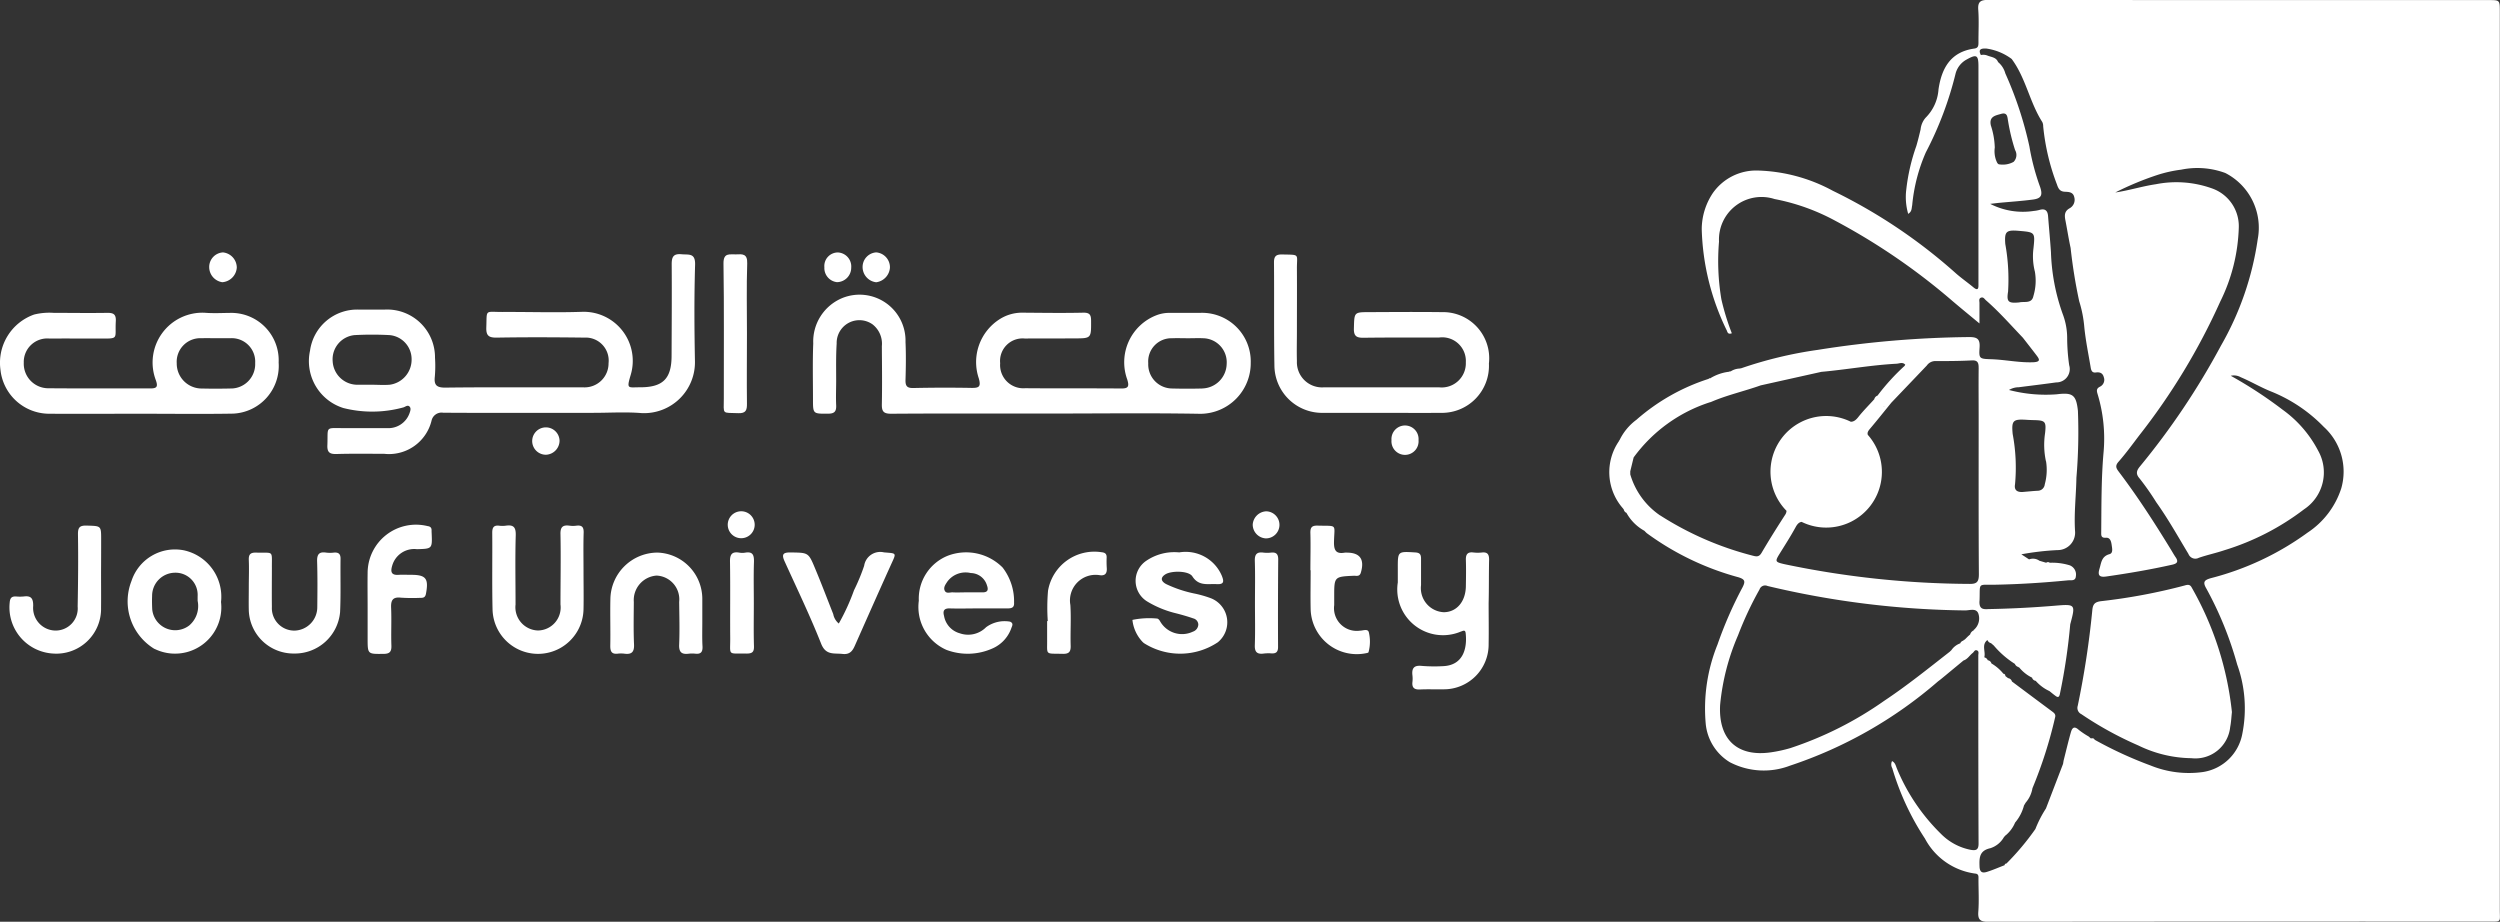 <svg xmlns="http://www.w3.org/2000/svg" width="105.78" height="39" viewBox="0 0 105.78 39">
  <rect x="0" y="0" width="105.78" height="39" fill="#333333" stroke="none"/>
  <g id="Group_131879" data-name="Group 131879" transform="translate(-1240 -71)">
    <g id="شعار_الجامعة" data-name="شعار الجامعة" transform="translate(1232 57.508)">
      <g id="Group_4" data-name="Group 4" transform="translate(8 13.492)">
        <g id="Group_2" data-name="Group 2" transform="translate(68.102 0)">
          <path id="Path_1" data-name="Path 1" d="M388.8,35l.039.053a.186.186,0,0,0,.111.138,1.935,1.935,0,0,0,.763.762v0a1.092,1.092,0,0,0,.1.1,11.755,11.755,0,0,0,3.871,1.863c.291.088.3.183.182.419a16.95,16.95,0,0,0-1.062,2.426,7.228,7.228,0,0,0-.5,3.348,2.137,2.137,0,0,0,1.023,1.635,3.106,3.106,0,0,0,2.54.146,18.373,18.373,0,0,0,6.266-3.567h0l.083-.063h0l.081-.065-.035-.035h0c.065-.078.13-.157.2-.232-.068.075-.132.153-.2.232l.035.035.916-.757c.172-.054.255-.216.388-.318.054-.042.082-.138.168-.113.113.034.069.141.069.217,0,2.655,0,5.31.011,7.965,0,.263-.107.3-.333.261a2.417,2.417,0,0,1-1.26-.678,8.309,8.309,0,0,1-1.862-2.761c-.047-.112-.069-.251-.206-.315a.319.319,0,0,0,.01.3,11.136,11.136,0,0,0,1.382,2.977,2.827,2.827,0,0,0,2.121,1.481c.167.012.144.134.144.239,0,.461.028.923-.007,1.381-.026.349.1.421.423.421q10.584-.013,21.168-.008c.564,0,.475.036.475-.5q0-19,0-38.008c0-.483,0-.483-.473-.483l-7.492,0q-6.838,0-13.676-.008c-.323,0-.453.068-.427.419.034.458.006.921.009,1.381,0,.132-.007.236-.174.259-1,.137-1.385.824-1.517,1.729a1.869,1.869,0,0,1-.548,1.2.888.888,0,0,0-.21.495c-.056.235-.113.471-.181.7a8.229,8.229,0,0,0-.424,1.837,2.571,2.571,0,0,0,.08,1.033c.167-.1.141-.245.17-.366a7.2,7.2,0,0,1,.579-2.24,14.757,14.757,0,0,0,1.26-3.343.951.951,0,0,1,.456-.577c.43-.241.508-.2.508.29q0,4.31,0,8.62c0,.218,0,.436,0,.655,0,.163-.064.19-.2.08-.248-.207-.515-.392-.758-.606a22.685,22.685,0,0,0-5.2-3.488,7.048,7.048,0,0,0-3.164-.858,2.239,2.239,0,0,0-1.91.944,2.763,2.763,0,0,0-.476,1.54,10.348,10.348,0,0,0,1.061,4.286c.026.064.046.179.212.115a10.253,10.253,0,0,1-.442-1.436,9.775,9.775,0,0,1-.1-2.443,1.8,1.8,0,0,1,2.351-1.8,8.882,8.882,0,0,1,2.557.913,27.043,27.043,0,0,1,4.987,3.416c.353.3.711.592,1.125.935,0-.34,0-.6,0-.868,0-.077-.04-.185.065-.223s.15.061.21.112c.561.488,1.05,1.048,1.562,1.583l.029-.032h0l-.029.032c.191.246.383.49.571.737.124.162.2.282-.12.3-.609.026-1.2-.11-1.807-.128-.487-.015-.508-.026-.476-.495.023-.35-.088-.445-.44-.442a43.225,43.225,0,0,0-6.4.541,17.326,17.326,0,0,0-3.24.777l-.073.014a.746.746,0,0,0-.384.124.038.038,0,0,0-.053.01,1.981,1.981,0,0,0-.815.283.041.041,0,0,0-.058.019,8.623,8.623,0,0,0-3.057,1.732h0a2.331,2.331,0,0,0-.72.874l-.02.009v.022A2.317,2.317,0,0,0,388.8,35Zm.195-1.749a.19.19,0,0,0,.005.032A.19.19,0,0,1,388.994,33.246Zm16.523,7.993a.394.394,0,0,0-.017-.049.394.394,0,0,1,.017.049Zm-1.29-.669a.766.766,0,0,0-.134-.149.326.326,0,0,0-.109-.059.326.326,0,0,1,.109.059.766.766,0,0,1,.134.149Zm3.037,6.888a.451.451,0,0,0-.046-.023.439.439,0,0,1,.046.023Zm-1.034-22.483a2.238,2.238,0,0,1-.062,1.039c-.069.336-.382.217-.6.269-.457.044-.543-.021-.471-.46a8.436,8.436,0,0,0-.119-2.016c-.039-.531.042-.6.592-.551.669.058.674.058.6.749A2.633,2.633,0,0,0,406.229,24.974Zm.474,8.034a2.313,2.313,0,0,1-.055.972.3.3,0,0,1-.294.271c-.193.01-.385.03-.587.047-.232.027-.429-.03-.377-.32a7.71,7.71,0,0,0-.1-2.13c-.054-.567.016-.634.574-.6.109.007.217.012.326.014.481.011.526.059.471.554A3.3,3.3,0,0,0,406.7,33.009Zm.195,4.307.077.038Zm-3.011,1.611c.035-.818-.117-.684.688-.7,1.018-.02,2.034-.085,3.047-.184.13-.013.327.044.342-.173a.417.417,0,0,0-.259-.463,2.542,2.542,0,0,0-.848-.109h0a.115.115,0,0,0-.149,0l-.287-.085a.468.468,0,0,0-.437-.057l-.327-.215a11.457,11.457,0,0,1,1.523-.178.739.739,0,0,0,.749-.812c-.047-.753.046-1.5.058-2.25a22.947,22.947,0,0,0,.064-2.83c-.073-.681-.221-.785-.9-.7a6.135,6.135,0,0,1-2.017-.183.81.81,0,0,1,.413-.116c.528-.068,1.058-.131,1.585-.205a.564.564,0,0,0,.549-.729,8.361,8.361,0,0,1-.085-1.158,2.852,2.852,0,0,0-.186-1,8.515,8.515,0,0,1-.5-2.629c-.034-.507-.083-1.014-.122-1.521-.018-.232-.125-.328-.359-.262a1.441,1.441,0,0,1-.25.045,3.017,3.017,0,0,1-1.84-.3c.194-.022.284-.034.374-.043.482-.046.966-.077,1.445-.141.349-.047.406-.193.294-.529A9.775,9.775,0,0,1,406,19.688a15.661,15.661,0,0,0-1.018-3.089.951.951,0,0,0-.308-.481c-.078-.2-.275-.208-.439-.27a.463.463,0,0,0-.288-.027c-.142-.273.057-.281.229-.275a2.317,2.317,0,0,1,1.074.441c.6.807.758,1.828,1.294,2.666a.378.378,0,0,1,.039.177,9.386,9.386,0,0,0,.582,2.466c.062.184.128.3.334.309.168.008.351.009.4.232a.408.408,0,0,1-.2.469c-.216.123-.217.292-.177.5.077.392.137.788.222,1.178a21.935,21.935,0,0,0,.364,2.257,5.07,5.07,0,0,1,.216,1.1c.055.553.168,1.1.261,1.65.022.129.036.287.229.261.172-.023.289.027.334.2a.32.32,0,0,1-.16.4c-.158.078-.147.174-.1.323a6.484,6.484,0,0,1,.251,2.444c-.1,1.126-.089,2.252-.1,3.378,0,.133-.021.264.2.248.181-.013.222.161.242.306s.069.345-.093.389c-.337.092-.346.364-.421.613-.081.268-.023.376.285.332.936-.134,1.867-.292,2.791-.5.213-.047.273-.129.142-.319-.069-.1-.127-.206-.19-.309-.688-1.125-1.4-2.232-2.2-3.289-.1-.136-.192-.245-.031-.429.311-.354.59-.736.875-1.113a27.24,27.24,0,0,0,3.434-5.669,7.534,7.534,0,0,0,.787-3.149,1.694,1.694,0,0,0-1.147-1.649,4.474,4.474,0,0,0-2.363-.172c-.579.085-1.137.265-1.716.349A12.8,12.8,0,0,1,411.4,20.9a5.507,5.507,0,0,1,1.027-.23,3.4,3.4,0,0,1,1.862.142,2.6,2.6,0,0,1,1.372,2.8,12.656,12.656,0,0,1-1.556,4.506,31.17,31.17,0,0,1-3.433,5.116c-.152.185-.169.32-.012.5a10.967,10.967,0,0,1,.708,1.01c.5.7.919,1.452,1.362,2.187a.312.312,0,0,0,.438.163c.354-.123.725-.2,1.079-.32a10.691,10.691,0,0,0,3.373-1.731,1.872,1.872,0,0,0,.6-2.477,4.954,4.954,0,0,0-1.508-1.74,18.2,18.2,0,0,0-2.192-1.434.59.59,0,0,1,.422.061c.433.182.845.428,1.275.6a6.449,6.449,0,0,1,2.238,1.5,2.56,2.56,0,0,1,.741,2.6,3.55,3.55,0,0,1-1.425,1.875,12.01,12.01,0,0,1-4.081,1.924c-.279.079-.369.153-.209.432a14.941,14.941,0,0,1,1.31,3.223,5.485,5.485,0,0,1,.217,2.938,2,2,0,0,1-1.667,1.613,4.3,4.3,0,0,1-2.21-.275,16.842,16.842,0,0,1-2.369-1.09c-.034-.074-.1-.068-.161-.056l-.091-.081a3.326,3.326,0,0,1-.423-.283c-.219-.2-.291-.046-.34.131-.109.388-.2.779-.3,1.17l-.023.139-.725,1.889h0a4.819,4.819,0,0,0-.445.867h0a10.914,10.914,0,0,1-1.226,1.461c-.048,0-.07.027-.08.071-.245.094-.486.2-.736.279-.184.059-.313.038-.322-.224-.013-.37-.01-.673.458-.775a1.015,1.015,0,0,0,.575-.469.255.255,0,0,0-.331.106.255.255,0,0,1,.331-.106v0l.072-.08v.006a1.405,1.405,0,0,0,.4-.541v0a1.821,1.821,0,0,0,.376-.724.526.526,0,0,0-.119.053.524.524,0,0,1,.119-.053l.071-.119a.645.645,0,0,1-.006-.1.645.645,0,0,0,.006.1,1.241,1.241,0,0,0,.287-.61,18.72,18.72,0,0,0,.959-3c.032-.119-.032-.178-.114-.239q-.857-.637-1.712-1.277a.192.192,0,0,0-.157-.14l-.024-.015-.1-.078h0A.083.083,0,0,0,404.9,42a1.835,1.835,0,0,0-.506-.436.184.184,0,0,0-.156-.135.19.19,0,0,0-.137-.119l-.007-.02c.059-.236-.129-.518.13-.718a.217.217,0,0,0,.153.134l0,0,.116.1h0a3.868,3.868,0,0,0,.893.777.218.218,0,0,0,.154.132l.008.019.021,0a1.615,1.615,0,0,0,.544.431.185.185,0,0,0,.154.135h0a1.735,1.735,0,0,0,.581.433c.084.068.168.138.253.2.113.088.163.052.19-.083a25.455,25.455,0,0,0,.437-2.943c.228-.848.227-.859-.635-.787q-1.414.118-2.832.144C404.007,39.283,403.874,39.24,403.887,38.926Zm.48-20.133c-.086-.382.2-.421.433-.488.29-.083.263.164.3.329a8.282,8.282,0,0,0,.292,1.2.416.416,0,0,1-.062.5.936.936,0,0,1-.594.108c-.09,0-.117-.108-.152-.187a1.141,1.141,0,0,1-.051-.528A3.288,3.288,0,0,0,404.367,18.793Zm1.122,29.01a.442.442,0,0,1,.047-.09.386.386,0,0,1,.071-.078.386.386,0,0,0-.071.078A.452.452,0,0,0,405.489,47.8Zm-1.825-7.675h0l-.022.007,0,.023a.266.266,0,0,0-.151.172h0l-.09.079-.047.047-.1.1h0a.036.036,0,0,0-.045.036.183.183,0,0,0-.137.115A.758.758,0,0,0,402.7,41h0l-.074.071v0c-.906.707-1.8,1.429-2.758,2.066a15.129,15.129,0,0,1-3.972,2.005,5.773,5.773,0,0,1-.815.18c-1.442.215-2.249-.548-2.167-2.007a9.692,9.692,0,0,1,.758-2.942,14.524,14.524,0,0,1,.908-1.938.25.25,0,0,1,.34-.149,37.609,37.609,0,0,0,8.351,1.034c.192.005.463-.11.562.116A.632.632,0,0,1,403.665,40.129Zm.187-11.068c-.008.7,0,1.405,0,2.108,0,2.2-.006,4.41.009,6.615,0,.316-.078.416-.4.409a38.89,38.89,0,0,1-7.825-.834c-.4-.092-.409-.113-.2-.452.23-.369.465-.736.673-1.118.075-.138.15-.207.253-.22a2.357,2.357,0,0,0,2.8-3.682c-.029-.085.006-.156.083-.247.311-.367.61-.744.914-1.117h0q.751-.785,1.5-1.571a.441.441,0,0,1,.332-.187c.521,0,1.042,0,1.562-.028C403.812,28.724,403.855,28.844,403.852,29.061Zm-4.129,1.609h0Zm.141,0a.235.235,0,0,1-.076.011A.235.235,0,0,0,399.865,30.67Zm-7.359-.165c.685-.3,1.421-.461,2.125-.712l2.566-.572.2-.019c.995-.1,1.983-.272,2.983-.325.124-.007.261-.085.37.046l-.02.012,0,.023h0a9.153,9.153,0,0,0-1.156,1.268.213.213,0,0,0-.138.153h0c-.226.25-.466.489-.675.753-.1.127-.191.2-.318.2a2.357,2.357,0,0,0-2.72,3.769.333.333,0,0,1-.064.178c-.341.528-.675,1.06-.992,1.6-.109.187-.225.159-.391.115a13.428,13.428,0,0,1-3.9-1.7h0l-.005,0h0a3.186,3.186,0,0,1-1.259-1.734l0-.134-.031-.031a.364.364,0,0,1-.047-.062.364.364,0,0,0,.047.062l.031.031.142-.583A6.444,6.444,0,0,1,392.506,30.505Zm8.232-1.482a.581.581,0,0,0-.008-.062A.581.581,0,0,1,400.738,29.023Z" transform="translate(-388.234 -13.492)" fill="#fff"/>
          <path id="Path_2" data-name="Path 2" d="M498.923,157.135a14.836,14.836,0,0,0,2.415,1.327,5.262,5.262,0,0,0,2.245.538,1.48,1.48,0,0,0,1.64-1.322c.042-.213.051-.433.073-.63a13.475,13.475,0,0,0-1.7-5.267c-.076-.15-.187-.122-.308-.087a24.308,24.308,0,0,1-3.53.662c-.26.035-.342.122-.368.371a37.62,37.62,0,0,1-.618,4.057A.29.29,0,0,0,498.923,157.135Z" transform="translate(-478.961 -126.919)" fill="#fff"/>
        </g>
        <g id="Group_3" data-name="Group 3" transform="translate(0 10.68)">
          <path id="Path_7" data-name="Path 7" d="M95.113,80.256a2.153,2.153,0,0,0,2.261-2.22c-.025-1.351-.034-2.7.007-4.054.015-.512-.266-.418-.57-.447-.358-.034-.422.121-.42.435.009,1.285,0,2.57-.005,3.854,0,.985-.369,1.347-1.36,1.34-.476,0-.55.087-.379-.493a2.076,2.076,0,0,0-2.056-2.7c-1.123.038-2.248,0-3.373.006-.745,0-.643-.125-.671.649-.014.366.113.442.457.436,1.231-.021,2.463-.015,3.694,0a.973.973,0,0,1,1.021,1.083,1.014,1.014,0,0,1-1.054,1.022c-.415,0-.83,0-1.245,0-1.539,0-3.078-.009-4.617.011-.364,0-.474-.114-.435-.461a5.258,5.258,0,0,0,.008-.8,2.024,2.024,0,0,0-2.126-2.041c-.375,0-.75,0-1.124,0a2.011,2.011,0,0,0-2.038,1.738A2.079,2.079,0,0,0,82.5,80.042a4.978,4.978,0,0,0,2.535-.026c.086-.023.175-.116.258-.042s.037.2,0,.3a.948.948,0,0,1-.938.618c-.6,0-1.2,0-1.807,0-.85,0-.692-.094-.726.723-.013.312.107.381.4.372.669-.02,1.338-.009,2.007-.008a1.854,1.854,0,0,0,2-1.4.433.433,0,0,1,.491-.339c1.432.011,2.864.005,4.3.005h2.048C93.748,80.246,94.434,80.2,95.113,80.256Zm-10.659-1.2c-.252.02-.507,0-.76,0-.214,0-.427,0-.64,0a1.047,1.047,0,0,1-1.008-.994,1.027,1.027,0,0,1,.928-1.106,13.783,13.783,0,0,1,1.48,0,1.022,1.022,0,0,1,.932,1.024A1.07,1.07,0,0,1,84.453,79.057Z" transform="translate(-67.97 -73.457)" fill="#fff"/>
          <path id="Path_8" data-name="Path 8" d="M216.381,83.869H215.1a1.524,1.524,0,0,0-.55.095,2.133,2.133,0,0,0-1.248,2.73c.087.29.045.378-.264.375-1.352-.012-2.7,0-4.055-.012A.983.983,0,0,1,207.923,86a.954.954,0,0,1,1.048-1.045c.7-.007,1.392,0,2.088-.006.721,0,.714-.005.711-.732,0-.238-.036-.362-.328-.356-.856.02-1.713.006-2.569,0a1.758,1.758,0,0,0-.953.264,2.15,2.15,0,0,0-.9,2.519c.1.36,0,.405-.318.4q-1.224-.022-2.449.005c-.272.006-.342-.085-.335-.342.016-.535.024-1.072,0-1.605a1.945,1.945,0,0,0-2.68-1.858,1.99,1.99,0,0,0-1.224,1.914c-.031.788-.011,1.579-.011,2.368,0,.624,0,.612.644.608.27,0,.349-.1.337-.358-.016-.347,0-.7,0-1.043,0-.522-.012-1.045.021-1.565a.962.962,0,0,1,1.52-.811,1.037,1.037,0,0,1,.392.921c.005.816.016,1.633,0,2.449-.008.311.068.412.4.41,2.208-.016,4.416-.008,6.624-.008v0c2.155,0,4.31-.028,6.464.011a2.142,2.142,0,0,0,2.12-2.157A2.058,2.058,0,0,0,216.381,83.869Zm.1,3.2q-.641.017-1.282,0A1.018,1.018,0,0,1,214.189,86a.981.981,0,0,1,1.007-1.057c.227-.009.454,0,.681,0v0c.214,0,.428-.01.641,0a1.018,1.018,0,0,1,.989,1.089A1.061,1.061,0,0,1,216.483,87.067Z" transform="translate(-165.604 -81.311)" fill="#fff"/>
          <path id="Path_9" data-name="Path 9" d="M19.79,89.45a2.006,2.006,0,0,0-1.967-2.1c-.388,0-.778.026-1.164-.006a2.108,2.108,0,0,0-2.067,2.849c.1.281.047.355-.237.353-1.432-.006-2.863.006-4.295-.007a1.038,1.038,0,0,1-1.054-1.078.994.994,0,0,1,1.088-1.025c.682-.005,1.365,0,2.047,0,.932,0,.714.048.759-.736.017-.3-.109-.356-.373-.351-.749.012-1.5,0-2.248,0a2.688,2.688,0,0,0-.836.071A2.164,2.164,0,0,0,8.02,89.76a2.077,2.077,0,0,0,2.028,1.857c1.285.009,2.569,0,3.853,0v0c1.325,0,2.65.018,3.974-.005A2.021,2.021,0,0,0,19.79,89.45Zm-2.046,1.1c-.4.008-.8.01-1.2,0a1.056,1.056,0,0,1-1.066-1.067,1,1,0,0,1,1.057-1.061c.214-.008.428,0,.642,0,.187,0,.374,0,.561,0a.994.994,0,0,1,1.059,1.053A1.03,1.03,0,0,1,17.744,90.549Z" transform="translate(-8 -84.791)" fill="#fff"/>
          <path id="Path_10" data-name="Path 10" d="M316.015,80.287a1.99,1.99,0,0,0,2.018-2.087,1.953,1.953,0,0,0-1.99-2.175c-1.017-.012-2.034-.005-3.051,0-.673,0-.653,0-.672.689-.01.341.126.4.423.395,1.057-.014,2.114-.009,3.171-.008a1,1,0,0,1,1.142,1.047,1.023,1.023,0,0,1-1.139,1.058q-2.429,0-4.858,0a1.064,1.064,0,0,1-1.15-1.108c-.012-.428,0-.856,0-1.285,0-.87.006-1.74,0-2.61-.006-.655.15-.6-.619-.618-.256-.006-.353.068-.351.338.013,1.458-.007,2.917.018,4.376A2.019,2.019,0,0,0,311,80.287c.83,0,1.659,0,2.489,0S315.172,80.292,316.015,80.287Z" transform="translate(-255.034 -73.498)" fill="#fff"/>
          <path id="Path_11" data-name="Path 11" d="M342.114,144.247c0-.224-.071-.323-.3-.3a1.556,1.556,0,0,1-.36,0c-.252-.033-.331.08-.323.318.012.36.006.722,0,1.083,0,.665-.382,1.122-.934,1.126a1.019,1.019,0,0,1-.963-1.144c0-.374,0-.749,0-1.123,0-.185-.057-.252-.251-.263-.734-.044-.733-.052-.732.67,0,.2,0,.4,0,.6a1.935,1.935,0,0,0,2.665,2.08c.083-.022.187-.1.206.063.074.659-.111,1.373-.971,1.4a6.485,6.485,0,0,1-.881-.011c-.329-.036-.436.092-.4.4a1.172,1.172,0,0,1,0,.28c-.027.248.083.329.324.317.333-.016.668,0,1-.007a1.893,1.893,0,0,0,1.9-1.922c.01-.575,0-1.149,0-1.724h0C342.11,145.477,342.1,144.862,342.114,144.247Z" transform="translate(-279.107 -131.25)" fill="#fff"/>
          <path id="Path_12" data-name="Path 12" d="M127.842,137.632a1.042,1.042,0,0,1-.28,0c-.287-.04-.4.05-.389.367.02.988,0,1.978,0,2.967a.974.974,0,0,1-.947,1.1.984.984,0,0,1-.954-1.1c0-.976-.02-1.952.008-2.927.01-.351-.1-.454-.425-.407a1.1,1.1,0,0,1-.28,0c-.238-.027-.291.092-.289.307.009,1.083-.012,2.166.013,3.248a1.925,1.925,0,0,0,3.849-.032c.011-.521,0-1.042,0-1.564h0c0-.548-.011-1.1.005-1.644C128.164,137.7,128.092,137.6,127.842,137.632Z" transform="translate(-103.458 -126.069)" fill="#fff"/>
          <path id="Path_13" data-name="Path 13" d="M278.783,145.909a4.78,4.78,0,0,0-.616-.175,5.227,5.227,0,0,1-1.217-.4c-.2-.1-.3-.258-.048-.419s.986-.158,1.142.085c.274.428.657.307,1.027.329.316.018.318-.11.217-.36a1.661,1.661,0,0,0-1.8-.983,2.11,2.11,0,0,0-1.4.359,1.023,1.023,0,0,0,.046,1.718,4.313,4.313,0,0,0,1.139.48c.272.068.543.143.807.235a.279.279,0,0,1,.216.261.331.331,0,0,1-.228.3,1.067,1.067,0,0,1-1.376-.416c-.036-.058-.06-.112-.132-.137a3.52,3.52,0,0,0-1.052.056,1.594,1.594,0,0,0,.4.9.686.686,0,0,0,.087.083,2.864,2.864,0,0,0,3.125-.035A1.093,1.093,0,0,0,278.783,145.909Z" transform="translate(-227.593 -131.293)" fill="#fff"/>
          <path id="Path_14" data-name="Path 14" d="M226.27,144.161a1.957,1.957,0,0,0-1.218,1.9,1.981,1.981,0,0,0,1.175,2.083,2.56,2.56,0,0,0,1.953-.068,1.463,1.463,0,0,0,.789-.862c.035-.092.1-.2-.057-.267a1.328,1.328,0,0,0-1.014.236,1.067,1.067,0,0,1-1.112.257.925.925,0,0,1-.666-.732c-.058-.212-.008-.329.244-.321.4.012.8,0,1.2,0s.829,0,1.243,0c.174,0,.289-.035.275-.24a2.336,2.336,0,0,0-.486-1.492A2.179,2.179,0,0,0,226.27,144.161Zm1.465,1.547c-.24-.005-.48,0-.72,0v0c-.173,0-.347.01-.52,0-.122-.009-.291.075-.354-.089-.051-.132.048-.258.119-.367a.958.958,0,0,1,.992-.361.726.726,0,0,1,.684.523C228.005,145.608,227.967,145.713,227.734,145.708Z" transform="translate(-186.175 -131.324)" fill="#fff"/>
          <path id="Path_15" data-name="Path 15" d="M40.65,143.35a1.937,1.937,0,0,0-2.213,1.3,2.353,2.353,0,0,0,.962,2.867l.037.015a1.959,1.959,0,0,0,2.79-1.994A2.008,2.008,0,0,0,40.65,143.35Zm.222,3.187a.976.976,0,0,1-1.557-.687c-.009-.187-.013-.375-.005-.561a.978.978,0,0,1,.952-.99.938.938,0,0,1,.974.994c0,.08,0,.161,0,.193A1.08,1.08,0,0,1,40.872,146.538Z" transform="translate(-32.874 -130.746)" fill="#fff"/>
          <path id="Path_16" data-name="Path 16" d="M156.056,146.978h0c0-.321,0-.642,0-.962a1.96,1.96,0,0,0-1.9-1.976,2,2,0,0,0-1.989,1.952c-.015.668.008,1.336-.005,2,0,.24.066.352.314.325a1.174,1.174,0,0,1,.28,0c.3.042.426-.06.411-.39-.027-.6-.012-1.2-.009-1.8a1.04,1.04,0,0,1,.962-1.114,1.006,1.006,0,0,1,.957,1.113c.007.6.025,1.2,0,1.8-.016.334.107.43.408.392a1.233,1.233,0,0,1,.28,0c.227.024.309-.071.3-.3C156.045,147.673,156.056,147.326,156.056,146.978Z" transform="translate(-126.34 -131.339)" fill="#fff"/>
          <path id="Path_17" data-name="Path 17" d="M70.355,143.993a1.288,1.288,0,0,1-.321,0c-.307-.049-.394.082-.384.379.02.642.014,1.285.007,1.927a.991.991,0,0,1-.95.994.949.949,0,0,1-.971-1c-.007-.549,0-1.1,0-1.646-.006-.777.093-.629-.66-.654-.251-.008-.327.076-.317.318.016.374,0,.749,0,1.124,0,.335-.008.669,0,1a1.892,1.892,0,0,0,1.911,1.828,1.922,1.922,0,0,0,1.952-1.754c.034-.748.009-1.5.019-2.248C70.646,144.052,70.559,143.973,70.355,143.993Z" transform="translate(-56.232 -131.291)" fill="#fff"/>
          <path id="Path_18" data-name="Path 18" d="M197.266,143.959a.688.688,0,0,0-.839.567,8.373,8.373,0,0,1-.429,1.036,9.064,9.064,0,0,1-.644,1.408.679.679,0,0,1-.235-.4c-.256-.646-.5-1.295-.77-1.936-.281-.678-.288-.659-1.028-.672-.345-.006-.389.093-.256.385.525,1.155,1.076,2.3,1.543,3.479.2.5.541.389.9.43.383.045.466-.215.58-.472.493-1.111.985-2.223,1.486-3.33C197.8,143.962,197.8,144.006,197.266,143.959Z" transform="translate(-159.863 -131.267)" fill="#fff"/>
          <path id="Path_19" data-name="Path 19" d="M14.131,138.243c0-.588,0-.571-.6-.59-.3-.009-.386.065-.381.374.016,1.016.006,2.033-.013,3.049a.936.936,0,0,1-.949,1.018.958.958,0,0,1-.933-1.036c.006-.311-.079-.449-.4-.406a1.746,1.746,0,0,1-.321,0c-.178-.009-.254.052-.272.248a1.957,1.957,0,0,0,1.823,2.166,1.894,1.894,0,0,0,2.042-1.935c.005-.495,0-.99,0-1.484Q14.131,138.945,14.131,138.243Z" transform="translate(-9.851 -126.094)" fill="#fff"/>
          <path id="Path_20" data-name="Path 20" d="M97.536,137.831c0-.117-.066-.16-.175-.174a2.045,2.045,0,0,0-2.531,1.988c-.008.494,0,.989,0,1.483q0,.321,0,.641c0,.214,0,.428,0,.641,0,.672,0,.662.667.655.26,0,.348-.085.339-.349-.019-.534.011-1.069-.012-1.6-.014-.323.071-.469.42-.429a7.468,7.468,0,0,0,.8.008c.125,0,.222,0,.254-.175.122-.644,0-.8-.627-.8-.174,0-.348-.01-.521,0-.324.026-.359-.13-.279-.392a.968.968,0,0,1,1.046-.693c.65-.018.65-.018.622-.683C97.536,137.911,97.536,137.871,97.536,137.831Z" transform="translate(-79.275 -126.078)" fill="#fff"/>
          <path id="Path_21" data-name="Path 21" d="M319.66,142.111a.961.961,0,0,1-1.088-1.082c0-.12,0-.241,0-.361,0-.844,0-.843.838-.881.11,0,.237.043.289-.132.165-.559-.03-.845-.593-.846a.463.463,0,0,0-.08,0c-.364.065-.47-.079-.463-.448.015-.788.166-.67-.691-.695-.26-.008-.315.091-.308.326.015.521,0,1.043,0,1.564h.011c0,.548-.012,1.1,0,1.645a1.953,1.953,0,0,0,2.306,1.871c.05-.01.134-.021.142-.048a1.692,1.692,0,0,0,.018-.828C320.006,142.009,319.793,142.113,319.66,142.111Z" transform="translate(-262.119 -126.106)" fill="#fff"/>
          <path id="Path_22" data-name="Path 22" d="M179.889,79.881c-.012-.989,0-1.979,0-2.969s-.022-1.98.011-2.969c.013-.408-.2-.391-.469-.378s-.542-.09-.535.392c.03,1.9.01,3.8.014,5.7,0,.7-.1.6.613.627C179.844,80.295,179.893,80.158,179.889,79.881Z" transform="translate(-148.284 -73.482)" fill="#fff"/>
          <path id="Path_23" data-name="Path 23" d="M257.885,144.078c0-.152-.073-.2-.219-.215a1.989,1.989,0,0,0-2.262,1.632,8.365,8.365,0,0,0-.011,1.281h-.027c0,.254,0,.508,0,.762.01.7-.108.606.656.625.267.007.348-.082.34-.345-.017-.575.024-1.152-.013-1.724a1.083,1.083,0,0,1,1.222-1.262c.248.044.339-.072.318-.313A4.116,4.116,0,0,1,257.885,144.078Z" transform="translate(-211.06 -131.178)" fill="#fff"/>
          <path id="Path_24" data-name="Path 24" d="M181.078,143.993a.705.705,0,0,1-.24,0c-.324-.058-.409.08-.4.394.017,1.07,0,2.14.009,3.211.006.776-.127.65.685.665.24,0,.328-.057.32-.312-.018-.6-.006-1.2-.006-1.806h0c0-.589-.014-1.178.006-1.766C181.458,144.091,181.4,143.938,181.078,143.993Z" transform="translate(-149.55 -131.289)" fill="#fff"/>
          <path id="Path_25" data-name="Path 25" d="M305.424,144.3c0-.231-.086-.313-.306-.29a1.376,1.376,0,0,1-.32,0c-.278-.037-.373.07-.364.354.019.6.006,1.2.006,1.8h0c0,.587.014,1.174-.006,1.761-.01.284.089.39.363.358a1.645,1.645,0,0,1,.32-.01c.216.017.306-.054.3-.291Q305.409,146.142,305.424,144.3Z" transform="translate(-251.34 -131.308)" fill="#fff"/>
          <path id="Path_26" data-name="Path 26" d="M57.977,74.385a.664.664,0,0,0,.612-.619.649.649,0,0,0-.583-.642.617.617,0,0,0-.584.634A.648.648,0,0,0,57.977,74.385Z" transform="translate(-48.57 -73.124)" fill="#fff"/>
          <path id="Path_27" data-name="Path 27" d="M211.777,73.732a.65.65,0,0,0,.574.657.671.671,0,0,0,.583-.615.632.632,0,0,0-.579-.649A.617.617,0,0,0,211.777,73.732Z" transform="translate(-175.279 -73.126)" fill="#fff"/>
          <path id="Path_28" data-name="Path 28" d="M202.753,73.764a.6.6,0,0,0,.536.629.612.612,0,0,0,.6-.615.594.594,0,0,0-.565-.642A.574.574,0,0,0,202.753,73.764Z" transform="translate(-167.872 -73.134)" fill="#fff"/>
          <path id="Path_29" data-name="Path 29" d="M134.89,114.639a.579.579,0,1,0-.573.6A.6.6,0,0,0,134.89,114.639Z" transform="translate(-111.214 -106.678)" fill="#fff"/>
          <path id="Path_30" data-name="Path 30" d="M337.873,114.629a.574.574,0,1,0-1.144,0,.574.574,0,1,0,1.144,0Z" transform="translate(-277.852 -106.684)" fill="#fff"/>
          <path id="Path_31" data-name="Path 31" d="M180.526,134.3a.57.57,0,1,0,.041,1.139.57.57,0,0,0-.041-1.139Z" transform="translate(-149.172 -123.347)" fill="#fff"/>
          <path id="Path_32" data-name="Path 32" d="M304.511,134.287a.6.6,0,0,0-.568.564.586.586,0,0,0,.55.581.572.572,0,1,0,.018-1.145Z" transform="translate(-250.938 -123.332)" fill="#fff"/>
        </g>
      </g>
    </g>
  </g>
</svg>
